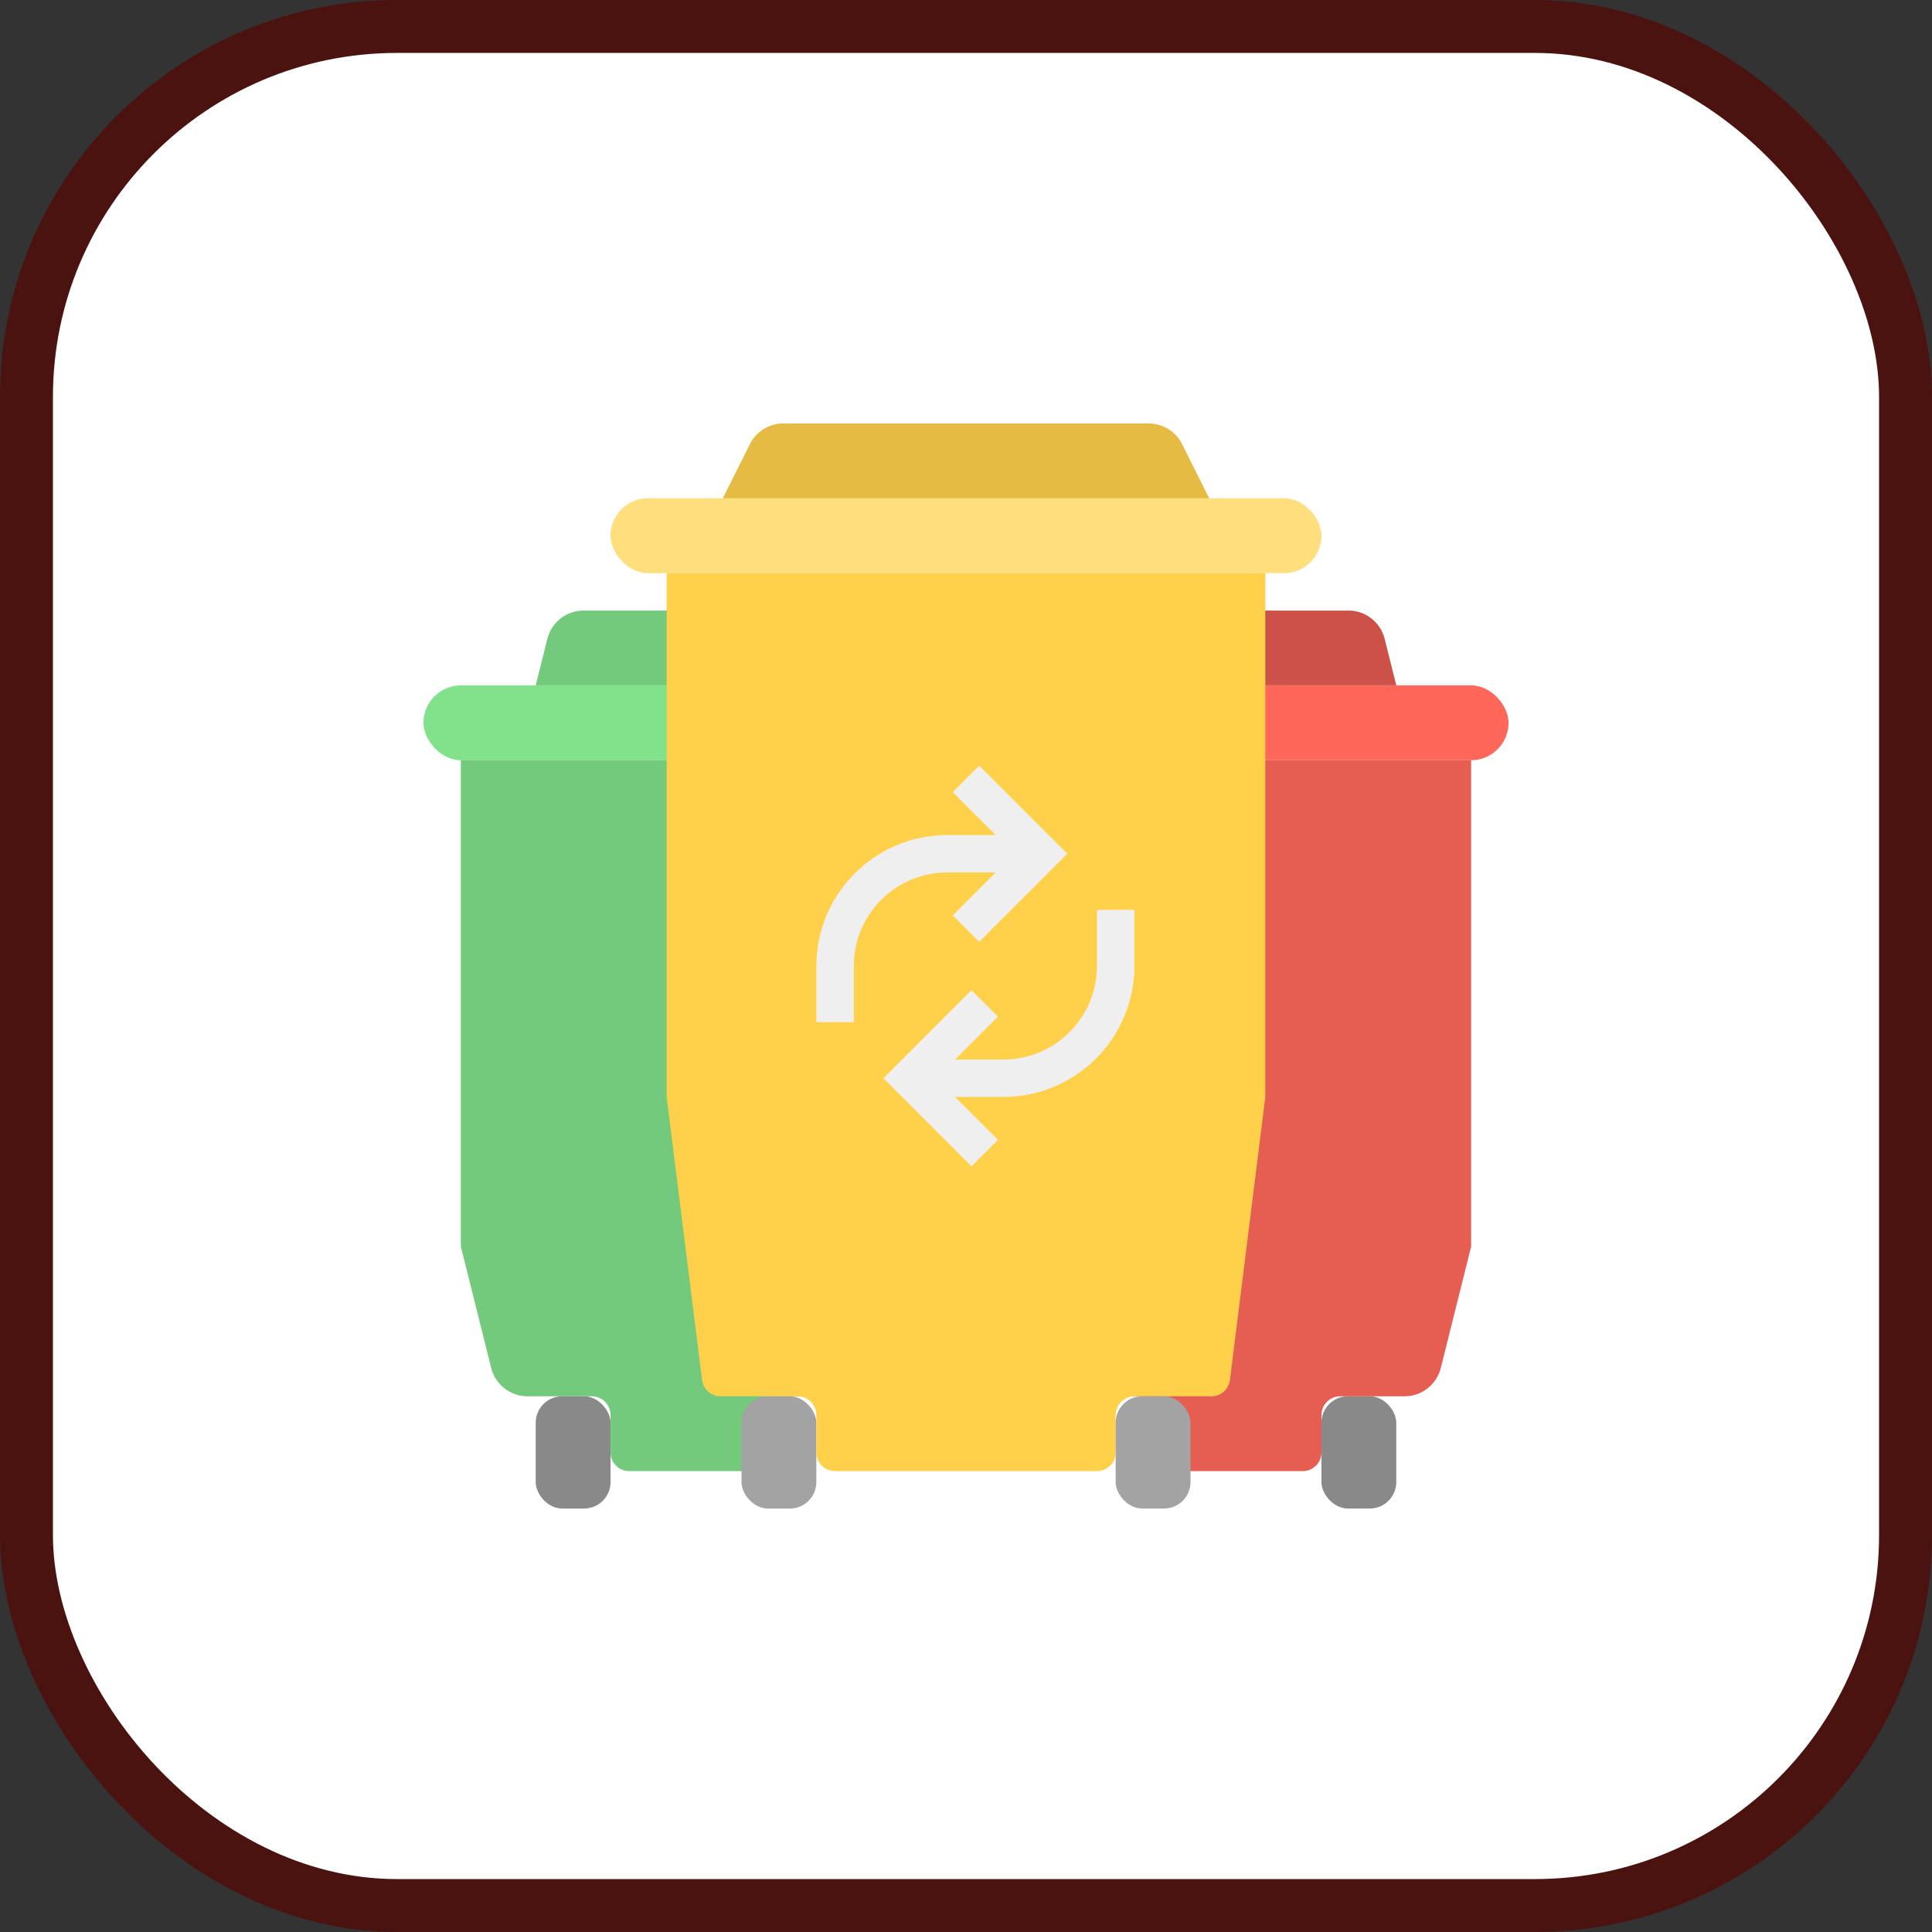 <?xml version="1.0" encoding="UTF-8"?>
<!-- Uploaded to: SVG Repo, www.svgrepo.com, Generator: SVG Repo Mixer Tools -->
<svg width="800px" height="800px" viewBox="0 0 73 73" version="1.1" xmlns="http://www.w3.org/2000/svg" xmlns:xlink="http://www.w3.org/1999/xlink">
    
    <rect x="0" y="0" width="73" height="73" fill="#333333" stroke="none"/>
    
    <title>algorithms-and-data-structures/algorithms/sorting</title>
    <desc>Created with Sketch.</desc>
    <defs>
</defs>
    <g id="algorithms-and-data-structures/algorithms/sorting" stroke="none" stroke-width="1" fill="none" fill-rule="evenodd">
        <g id="container" transform="translate(2, 2)" fill="#FFFFFF" fill-rule="nonzero" stroke="#4A130F" stroke-width="2">
            <rect id="mask" x="-1" y="-1" width="71" height="71" rx="14">
</rect>
        </g>
        <g id="waste" transform="translate(16, 16)" fill-rule="nonzero">
            <rect id="Rectangle-path" fill="#FF675B" x="22.621" y="9.897" width="18.379" height="2.828" rx="1.414">
</rect>
            <rect id="Rectangle-path" fill="#898989" transform="translate(35.344, 38.879) rotate(-180) translate(-35.344, -38.879) " x="33.93" y="36.759" width="2.828" height="4.241" rx="1">
</rect>
            <path d="M39.586,12.724 L39.586,31.103 L38.44,35.688 C38.283,36.317 37.717,36.759 37.068,36.759 L34.638,36.759 C34.45,36.759 34.27,36.833 34.138,36.966 C34.005,37.098 33.931,37.278 33.931,37.466 L33.931,38.879 C33.931,39.067 33.857,39.247 33.724,39.379 C33.591,39.512 33.412,39.586 33.224,39.586 L27.569,39.586 L27.569,36.759 L26.552,36.759 C25.903,36.759 25.338,36.317 25.181,35.688 L24.034,31.103 L24.034,12.724 L39.586,12.724 Z" id="Shape" fill="#E65D52">
</path>
            <path d="M34.948,7.069 L28.673,7.069 C28.024,7.069 27.459,7.51 27.301,8.14 L26.862,9.897 L36.759,9.897 L36.319,8.14 C36.162,7.51 35.597,7.069 34.948,7.069 Z" id="Shape" fill="#CC5249">
</path>
            <rect id="Rectangle-path" fill="#898989" x="4.241" y="36.759" width="2.828" height="4.241" rx="1">
</rect>
            <rect id="Rectangle-path" fill="#82E28C" x="0" y="9.897" width="18.379" height="2.828" rx="1.414">
</rect>
            <path d="M16.965,12.724 L16.965,31.103 L15.819,35.688 C15.662,36.317 15.096,36.759 14.448,36.759 L13.431,36.759 L13.431,39.586 L7.776,39.586 C7.588,39.586 7.408,39.512 7.276,39.379 C7.143,39.247 7.069,39.067 7.069,38.879 L7.069,37.466 C7.069,37.278 6.995,37.098 6.862,36.966 C6.729,36.833 6.55,36.759 6.362,36.759 L3.932,36.759 C3.283,36.759 2.717,36.317 2.56,35.688 L1.414,31.103 L1.414,12.724 L16.965,12.724 Z" id="Shape" fill="#73C97C">
</path>
            <path d="M12.327,7.069 L6.052,7.069 C5.404,7.069 4.838,7.51 4.681,8.14 L4.242,9.897 L14.138,9.897 L13.699,8.14 C13.542,7.51 12.976,7.069 12.327,7.069 Z" id="Shape" fill="#73C97C">
</path>
            <rect id="Rectangle-path" fill="#FFDE7E" x="7.069" y="2.828" width="26.862" height="2.828" rx="1.414">
</rect>
            <rect id="Rectangle-path" fill="#A3A3A3" x="12.017" y="36.759" width="2.828" height="4.241" rx="1">
</rect>
            <path d="M31.81,5.655 L31.81,25.448 L30.474,36.139 C30.43,36.493 30.129,36.759 29.773,36.759 L26.862,36.759 C26.675,36.759 26.495,36.833 26.362,36.966 C26.23,37.098 26.155,37.278 26.155,37.466 L26.155,38.879 C26.155,39.067 26.081,39.247 25.948,39.379 C25.816,39.512 25.636,39.586 25.449,39.586 L15.551,39.586 C15.364,39.586 15.184,39.512 15.052,39.379 C14.919,39.247 14.845,39.067 14.845,38.879 L14.845,37.466 C14.845,37.278 14.77,37.098 14.638,36.966 C14.505,36.833 14.325,36.759 14.138,36.759 L11.227,36.759 C10.871,36.759 10.57,36.493 10.526,36.139 L9.19,25.448 L9.19,5.655 L31.81,5.655 Z" id="Shape" fill="#FFD04A">
</path>
            <rect id="Rectangle-path" fill="#A3A3A3" transform="translate(27.569, 38.879) rotate(-180) translate(-27.569, -38.879) " x="26.155" y="36.759" width="2.828" height="4.241" rx="1">
</rect>
            <path d="M27.402,0 L13.598,0 C13.062,-1.88029568e-06 12.573,0.303 12.333,0.782 L11.31,2.828 L29.69,2.828 L28.667,0.782 C28.427,0.303 27.938,-1.88029568e-06 27.402,0 Z" id="Shape" fill="#E6BB43">
</path>
            <g id="Group" transform="translate(14.845, 12.724)" fill="#EFEFEF">
                <path d="M1.414,9.897 L0,9.897 L0,7.776 C0.003,5.044 2.217,2.831 4.948,2.828 L8.483,2.828 L8.483,4.241 L4.948,4.241 C2.997,4.244 1.416,5.825 1.414,7.776 L1.414,9.897 Z" id="Shape">
</path>
                <polygon id="Shape" points="6.155 6.862 5.155 5.862 7.483 3.534 5.155 1.207 6.155 0.207 9.482 3.534">
</polygon>
                <path d="M7.069,12.724 L3.534,12.724 L3.534,11.31 L7.069,11.31 C9.02,11.308 10.601,9.727 10.603,7.776 L10.603,5.655 L12.017,5.655 L12.017,7.776 C12.014,10.507 9.801,12.721 7.069,12.724 Z" id="Shape">
</path>
                <polygon id="Shape" points="5.862 15.345 2.535 12.017 5.862 8.69 6.862 9.689 4.534 12.017 6.862 14.345">
</polygon>
            </g>
        </g>
    </g>
</svg>